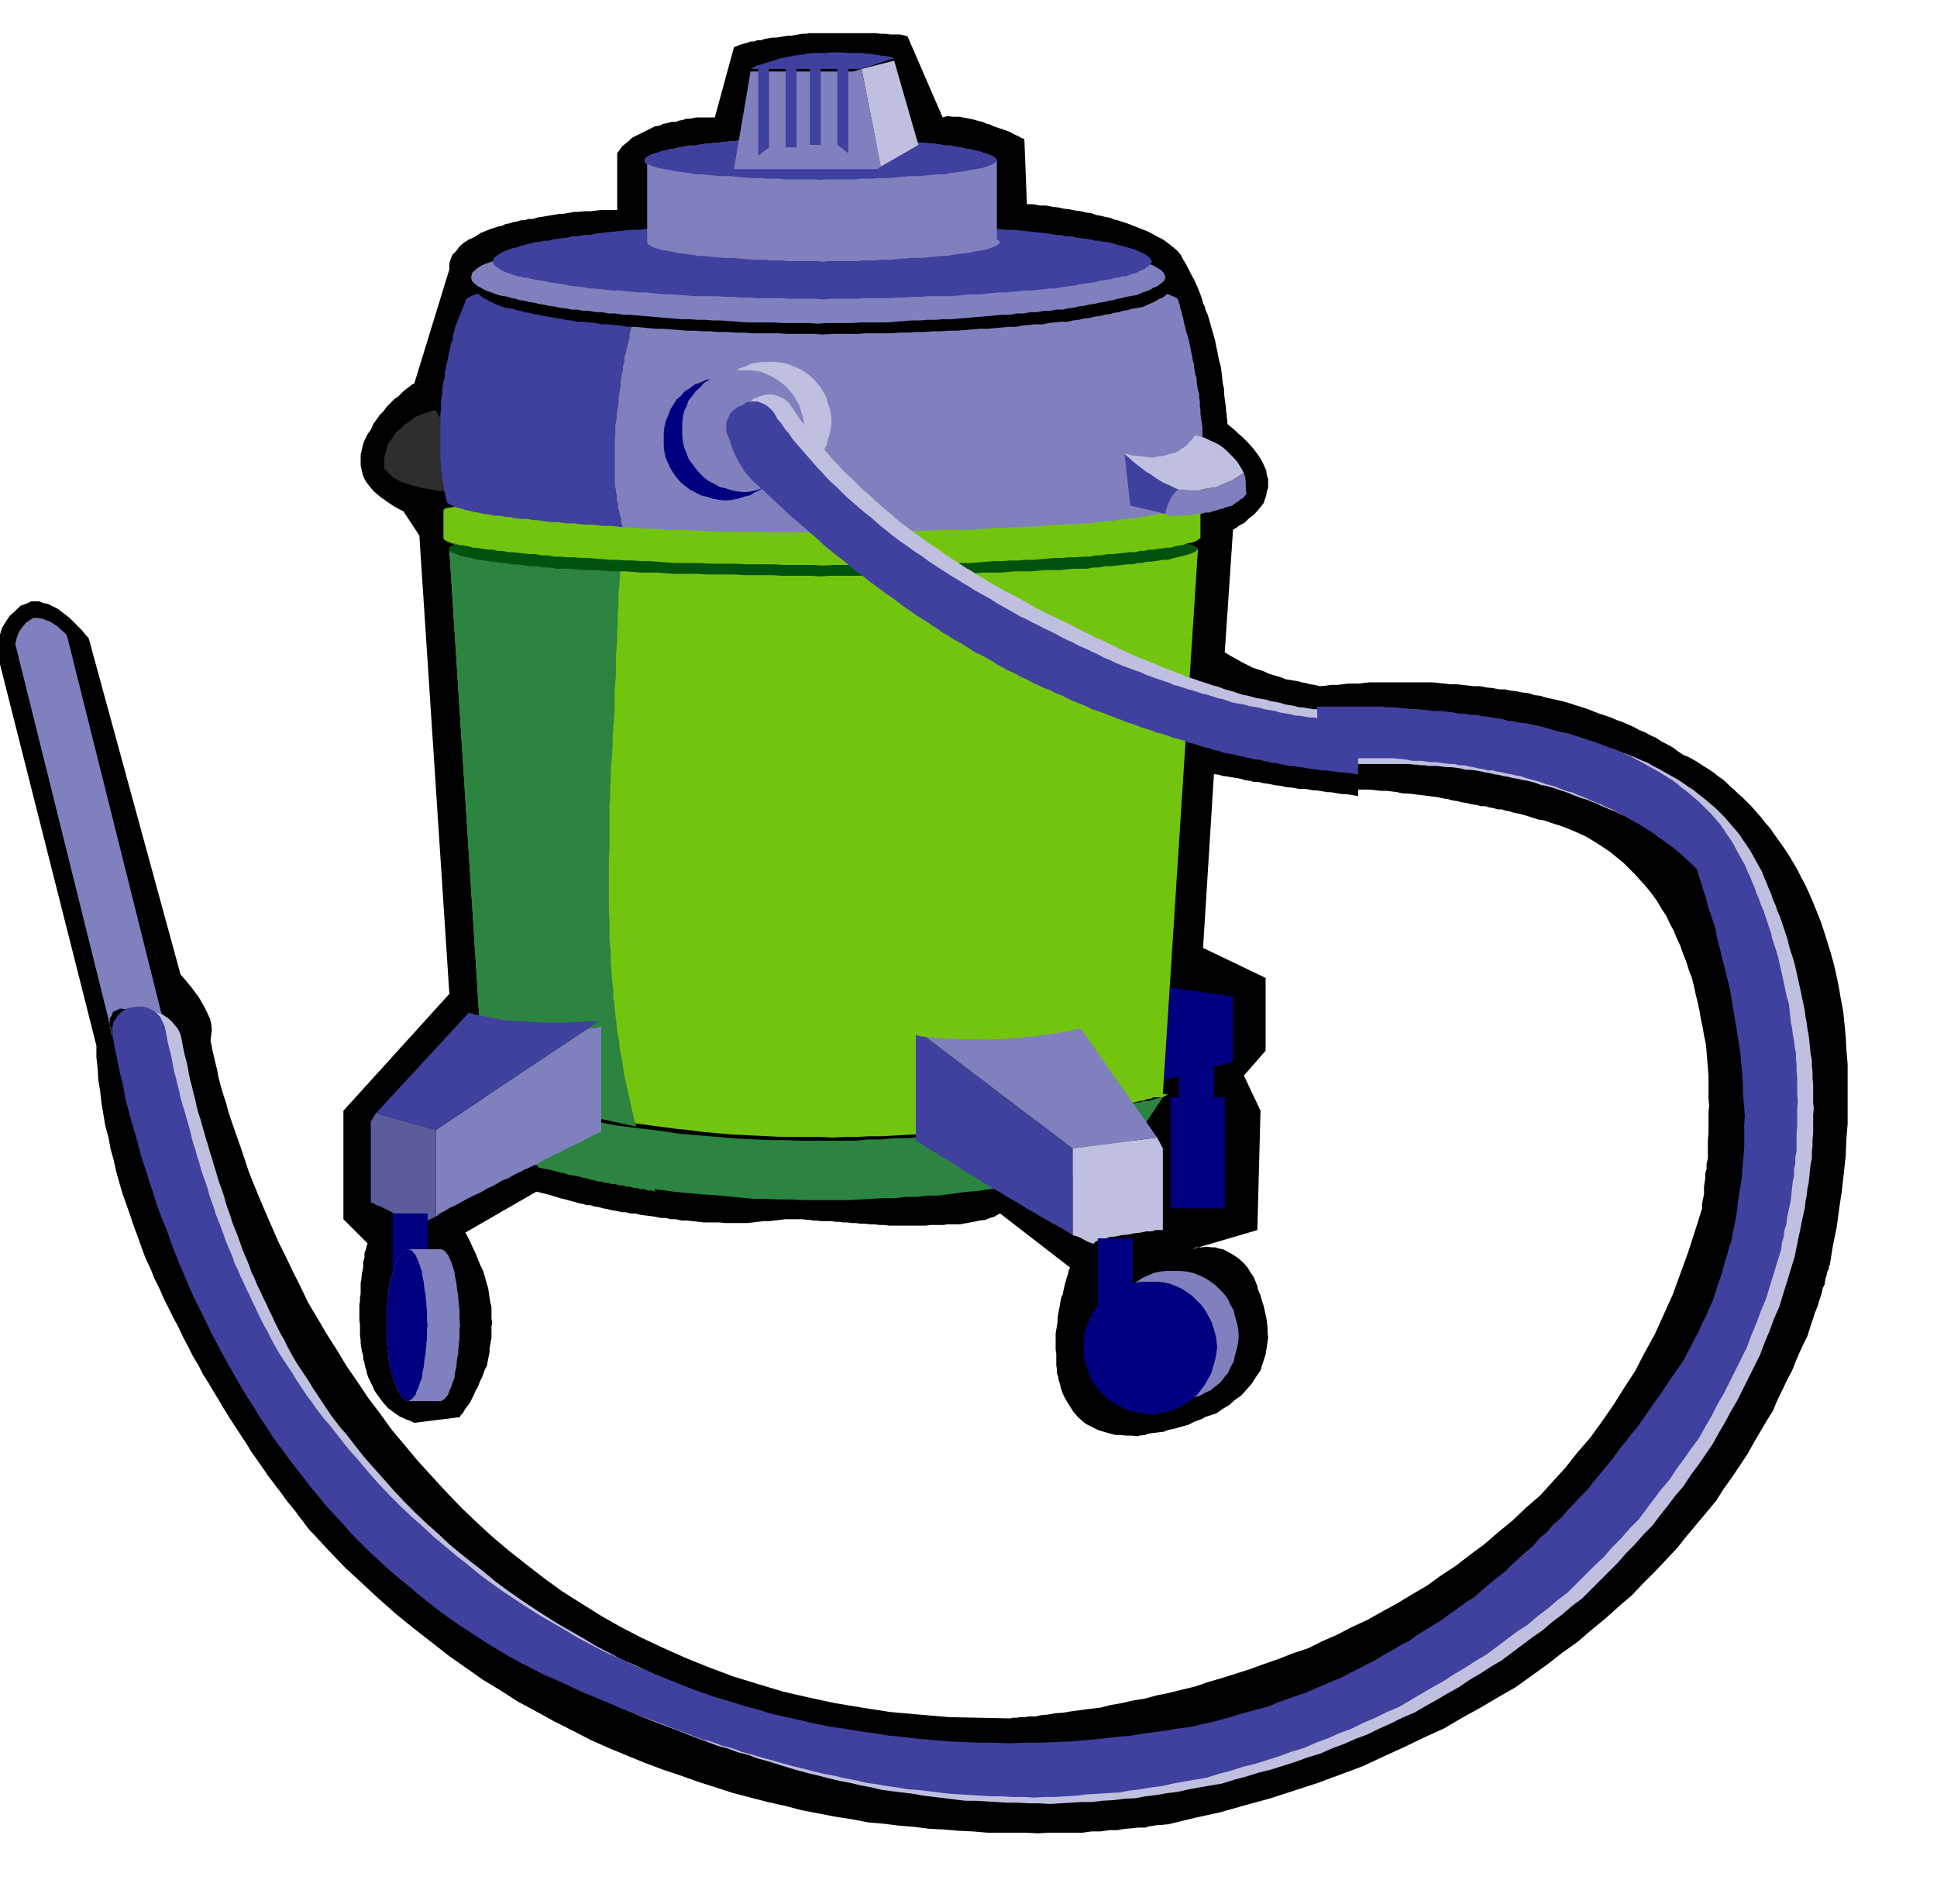 <svg xmlns="http://www.w3.org/2000/svg" width="490.455" height="482.059" fill-rule="evenodd" stroke-linecap="round" preserveAspectRatio="none" viewBox="0 0 3035 2983"><style>.brush1{fill:#000}.pen1{stroke:none}.brush2{fill:#8080bf}.brush4{fill:navy}.brush5{fill:#2b8540}.brush6{fill:#73c40f}.brush8{fill:#40409f}.brush9{fill:#bfbfdf}</style><path d="m1919 1022 13-192 1-1 4-2 5-4 8-4 7-7 8-6 8-9 7-9 2-6 2-6 1-6 2-6v-13l-2-7-1-7-4-9-4-8-6-9-6-8-9-10-9-9-6-5-5-5-6-5-5-4-1-2v-5l-1-5v-4l-1-5v-5l-1-7-1-7-1-8v-7l-2-9-1-9-1-9-1-8-3-11-2-10-2-10-2-10-3-11-3-10-3-11-3-10-3-6-1-5-3-6-1-5-4-11-4-10-5-11-5-9-5-10-5-9-2-3-4-8-5-6-6-5-5-4-4-3-5-4-5-3-8-4-7-4-8-4-8-3-10-4-10-4-6-2-6-2-6-2-5-1-7-3-7-1-7-2-7-1-8-3-8-1-8-2-8-1-10-2-9-1-9-2-9-1-10-2h-10l-10-2h-10l-4-102-2-1-3-1-5-3-5-2-7-4-8-3-9-3-9-3-6-3-5-1-6-3-5-1-11-3-10-2-11-2h-9l-10-1-7 2-55-127-3-1-5-1-4-1h-15l-8-1h-7l-8-1h-104l-5 1h-6l-6 1-6 1-5 1h-6l-6 1-6 1-6 1h-6l-6 1-6 1-5 2h-6l-6 2h-5l-5 2-11 3-10 4-30 110h-29l-5 1-5 1h-6l-5 2-6 1-5 2h-7l-7 2-6 1-6 3-7 1-6 3-6 3-6 3-6 3-6 3-6 3-5 5-10 8-8 11v89h-26l-8 1-8 1h-10l-10 1h-6l-5 1-6 1-5 1h-6l-6 1-6 1-6 1-6 1-6 1-6 1-6 2h-7l-6 2h-6l-6 2-6 1-6 2-6 1-6 3-6 1-6 2-6 2-5 2-10 4-9 6-9 4-8 5-7 6-5 7-6 6-3 7-2 7v9l-55 179-3 1-5 4-8 6-9 9-6 4-6 6-6 6-5 7-6 6-5 7-5 7-4 9-5 7-4 8-3 7-2 9-2 8v17l2 9 2 8 4 8 6 8 7 8 8 7 11 8 6 4 6 4 7 4 8 4 25 38 47 718-166 183v170l38 38-1 2-2 8-2 5v7l-2 7v9l-2 9-1 10-1 5v17l-1 5v6l-1 6v24l1 7v18l1 6v6l1 6 1 6 2 7v5l2 6 1 6 2 6 1 5 2 6 3 6 3 6 4 9 7 10 6 8 8 9 8 6 10 7 5 2 6 3 6 2 6 3 72-9v-2l4-4 4-7 7-9 3-6 3-6 3-7 4-7 3-8 4-8 3-9 4-8 2-11 2-10v-6l1-5 1-6 1-5v-18l1-6-1-7v-18l-2-7-1-7-1-7-1-7-2-7-2-7-2-7-2-7-4-8-3-7-3-8-3-7-4-8-3-7-4-8-4-7 111-64h2l7 2 5 1 7 2 7 2 9 3 9 2 10 3 5 1 6 2 6 1 6 2h6l6 2 7 1 7 2 6 1 8 2 7 1 8 2h6l8 2h7l8 2 7 1 9 1 7 1 9 2h8l8 2h8l9 2h8l9 1 9 1 9 1h24l9 1h35l8-1 9-1 8-1h9l8-1 9-1 8-1h27l8 1h4l5 1h6l6 1h16l7 1h6l6 1h7l7 1h6l7 1h7l8 1h7l8 1h7l8 1h58l6-1h21l6-1h20l5-1 6-1 5-1 6-1 9-2 9-1 7-3 7-2 5-3 4-2 110 85-2 2-2 9-2 6-2 7-2 8-2 10-2 4-1 5-1 5-1 6-1 5-1 6-1 6v6l-1 6-1 6-1 6v25l1 7v18l1 6v6l2 6 1 6 2 6 1 5 2 6 2 5 3 6 6 10 7 11 7 8 9 8 4 3 6 3 6 3 6 3 6 2 7 2 7 2 8 2h8l8 1h9l10 1 2-1 9-1 5-2 7-1 8-1 9-1 8-3 10-2 10-3 11-3 10-5 11-4 5-3 6-2 6-2 6-2 10-7 10-6 9-8 10-7 8-9 8-9 7-11 7-10 2-7 2-6 2-6 2-6 1-7 1-6 1-7 1-7-1-8v-8l-1-8-1-7-2-9-2-9-3-9-2-8-1-2-1-2-2-5-1-5-3-8-3-7-5-7-4-7-7-8-8-7-9-6-9-5-6-3-6-1-6-2h-6l-8-1-7 1h-8l-7 3 102-30 5-187-26-55 34-39v-114l-98-47 17-272h3l5 1 8 2h3l5 1 6 1 6 1 6 1 6 2 7 1 8 2h7l8 2 8 1 9 2 9 1 9 2 10 1 11 2h10l11 2h5l6 1 6 1 6 1h5l6 1 6 1 6 1h6l6 1 6 1 7 1v-166l-9-1-7-1-8-1h-7l-8-1-7-1-8-1h-6l-8-2-7-1-7-2-6-1-7-2-7-1-6-1-6-1-7-3-7-2-7-2-6-2-6-3-6-2-6-2-6-2-6-3-6-3-6-3-5-3-11-6-10-6z" class="pen1 brush1"/><path d="m2867 1982-1 1-1 6-2 3-1 6-2 6-1 8-3 6-2 9-3 9-3 10-4 10-4 12-4 12-4 13-6 12-6 13-6 14-6 15-8 15-7 15-8 16-7 17-10 16-10 17-10 17-10 18-12 18-12 18-13 18-12 19-15 18-15 18-16 19-15 19-17 18-17 18-19 19-18 19-21 18-20 18-22 18-22 19-24 17-23 18-25 18-25 18-28 16-27 16-29 16-29 17-31 14-31 15-33 15-32 15-35 13-35 13-37 12-37 12-40 11-39 11-41 9-41 10h-3l-7 1h-6l-6 1-7 1-7 2h-10l-10 1-12 1-11 2h-13l-13 2h-15l-14 2h-52l-18 1-20-1h-59l-23-2-22-1-23-2-22-1-24-3-24-2-24-3-24-2-26-5-26-4-26-5-26-5-27-7-27-6-27-7-27-7-28-9-28-9-28-10-27-9-29-11-27-11-29-12-27-12-29-15-28-14-29-16-28-15-28-18-28-17-27-19-27-19-28-22-27-21-27-22-26-23-27-25-26-24-26-27-24-26-2-2-3-3-5-6-5-7-4-5-4-5-4-6-4-5-5-6-5-6-5-7-5-7-7-9-6-8-7-9-6-9-7-10-7-10-7-10-6-10-8-12-7-11-8-12-7-11-8-13-7-12-8-13-7-12-9-14-7-14-9-15-7-14-8-15-7-15-8-15-7-14-8-16-7-16-8-16-6-15-8-17-6-16-6-17-6-16-6-18-6-17-6-17-5-17-5-18-4-18-5-18-3-17-5-18-3-18-3-18-2-18-3-18-1-18-2-18v-18L-6 1017v-2l1-5 2-8 3-8 3-10 6-10 6-9 9-8 8-8 11-4 6-3h12l8 3 6 1 8 4 8 4 9 7 9 7 9 9 5 5 5 5 5 6 6 7 144 527 2 2 7 8 4 5 5 6 5 7 6 8 4 7 5 9 4 8 4 9 2 8 1 9-1 8-1 8v2l2 9 1 6 2 8 2 9 3 12 2 11 3 12 4 14 5 15 4 15 6 18 6 17 7 20 6 18 7 21 8 20 9 22 9 21 10 23 10 23 12 24 11 23 12 24 12 25 15 25 14 24 16 25 15 25 18 26 16 24 19 25 18 25 21 25 20 24 22 24 22 24 24 25 23 22 25 23 26 22 28 22 27 21 29 21 30 19 32 20 30 17 33 17 34 16 36 16 35 14 37 14 39 12 40 12 39 9 42 9 42 7 45 7 45 4 47 4 47 1 50 1 2-1h7l5-1h7l7-1h10l9-2 11-1 11-2 13-1 12-2 15-2 15-2 17-2 15-4 18-3 17-4 19-3 18-5 20-4 20-5 21-5 20-7 21-6 22-7 22-7 22-8 23-8 23-9 24-8 22-11 23-10 23-12 24-11 23-13 24-13 23-14 24-14 22-16 23-15 22-17 23-17 22-19 22-18 21-20 22-19 20-22 20-22 19-24 20-23 18-25 18-26 17-27 17-26 15-29 16-29 14-31 14-31 12-33 12-33 11-34 11-35v-6l1-7 2-9v-12l1-7 1-6v-8l2-7v-8l2-8v-29l1-10v-33l1-11-1-12v-35l-1-13-1-12-1-12-1-12-3-14-2-12-3-14-2-12-3-14-3-12-3-14-3-12-5-13-4-13-5-12-4-12-6-13-5-12-6-11-5-11-8-12-7-12-8-11-8-10-9-10-9-10-9-9-9-9-11-9-11-9-12-8-11-7-13-8-13-6-14-6-13-5-3-1-7-2-6-2-5-2-7-2-7-1-10-3-9-3-11-3-10-2-6-2-6-1-6-2h-6l-7-2-6-1-7-2h-6l-8-2-7-1-8-2-7-1-8-2-7-1-7-2-7-1-9-2-7-1-9-1-7-1-9-1-7-1-9-1h-7l-9-2-8-1-9-1h-8l-9-1-8-1h-75l-8 1v-161l7-2 8-1 8-1h9l8-1 8-1h17l8-1 9-1h99l9 1 9 1 10 1h9l9 1 9 1 10 1h9l10 2 10 1 10 2h9l9 2 9 1 10 2 9 1 9 3 9 1 10 3 9 2 9 2 9 2 10 3 9 3 10 3 9 3 10 4 8 3 9 3 9 3 9 4 9 3 9 4 9 4 9 5 8 3 9 5 9 4 9 6 8 4 9 5 8 6 9 6 3 1 5 2 7 4 7 4 9 6 5 3 6 4 6 4 6 5 6 4 6 5 6 6 7 6 6 6 7 6 7 7 8 8 6 7 8 9 7 9 8 9 6 9 8 11 7 10 8 12 6 10 7 12 6 12 7 13 6 13 6 14 6 15 6 15 5 15 5 16 5 16 5 18 4 17 4 19 3 18 4 21 2 19 2 21 1 20 2 23v94l-2 24-1 26-3 27-3 27-4 27-4 30-6 29-5 31z" class="pen1 brush1"/><path d="M258 1608 105 996l-3-4-7-6-5-5-5-3-6-4-6-2-7-3-7-1h-7l-6 4-6 4-6 8-3 4-3 6-2 6-2 9 153 616-2-4-2-9-1-6v-11l3-4 2-6 5-2 6-3 10 1h4l6 2 6 2 8 3 7 3 9 5 9 5 11 7z" class="pen1 brush2"/><path d="M683 643h-4l-9 3-7 2-7 3-7 3-7 6-8 5-7 7-7 6-6 9-3 4-3 5-2 5-1 6-2 6-1 6v15l4 4 2 3 4 3 4 4 7 4 6 3 9 3 4 1 5 2 6 1 6 2 6 1 6 1 7 1 8 2h7l9 1h9l10 1 64-21 8-81h-4l-5 1-5 2-7 1-7 1-9 1-8 2-10-1-9-1-9-3-8-2-9-5-8-6-7-7-5-9z" class="pen1" style="fill:#2e2e2e"/><path d="m1847 1549 85 12v102l-110 30-17-153 42 9z" class="pen1 brush4"/><path d="m844 1829 21 4 21 5 21 4 22 5 21 4 22 4 21 3 22 4 20 2 21 3 21 2 21 2 20 1 21 2 20 2 21 2h19l19 1h19l20 1h75l17-1 18-1 18-1h18l16-2h17l17-2h17l15-2 15-2 15-2 15-1 13-2 14-2 13-2 14-1 12-3 12-1 11-3 12-1 10-2 11-1 10-2 10-1 8-3 8-1 8-2 8-1 6-2 6-1 6-2h6l9-3 6-1h6l73-110h-2l-4 1-8 2-9 3h-7l-6 2-8 1-7 3-9 2-9 2-10 2-9 3-12 2-11 2-12 2-12 3-14 2-13 3-14 2-14 3-16 2-15 2-16 2-16 3-17 2-17 2-18 2-17 3-20 1-19 2-19 1-19 2h-21l-20 2h-21l-20 2h-88l-23-1h-23l-23-1-23-1-25-2-24-2-24-2-24-2-25-4-25-3-25-3-24-3-26-5-25-4-26-5-25-5-27-6-25-6-27-7-25-6 85 110z" class="pen1 brush5"/><path d="M704 860h1173l-55 854h8l-3 2-5 3h-14l-5 2-6 1-5 2-7 1-7 2-7 1-7 3-9 1-9 2-10 2-9 2-11 2-10 2-11 2-10 3-13 1-12 3-13 1-12 3-14 1-13 3-14 1-14 3-16 1-15 2-15 2-15 2-17 1-16 2-17 2-16 2h-18l-18 1-18 1-18 1h-19l-19 1h-19l-19 1-20-1h-60l-21-1-20-1-21-1-20-1-22-2-22-2-22-3-21-2-22-3-22-3-22-3-22-2-23-5-23-4-23-4-22-4-24-5-22-5-24-6-22-5h-26l-55-859z" class="pen1 brush6"/><path d="m1027 1867-6-2h-6l-6-2h-5l-6-2h-5l-6-2h-5l-6-2h-6l-6-2h-5l-6-2h-5l-6-2h-5l-6-2-6-1-6-2-6-1-6-2-6-1-6-1-5-1-6-2-6-1-6-2-5-1-6-2-6-1-6-1-5-1-85-110 7 1 8 3 7 1 8 3 7 2 8 2 7 2 8 3 7 1 8 2 7 2 8 2 7 1 8 2 7 2 8 2 7 1 7 1 7 1 8 2 7 1 8 2 7 1 8 2h7l7 2h7l8 2 7 1 8 1 7 1 8 2 1 6 2 6 1 6 2 6 2 6 2 6 2 6 3 6 1 6 2 6 2 6 2 6 1 6 3 6 1 6 3 7z" class="pen1 brush5"/><path d="M972 818v76l-1 13-1 14-1 13v14l-1 13v14l-1 14v14l-1 13-1 14v28l-1 13-1 14v28l-1 13-1 14-1 13v14l-1 13-1 14-1 14v14l-1 13v14l-1 13v70l-1 13v81l1 15v27l1 13 1 14v13l1 14 1 13 2 15v13l2 13 1 13 2 14 1 13 3 14 1 13 3 14 2 13 2 14 3 13 3 14 3 13 3 14 3 13 4 14-212-46h-26l-55-859v-1l3-1 5-2h9l-7-2-5-2-5-2-3-1-5-3-1-3v-45l4-2 6-1h25l8 1h6l9 1 8 1 10 1h9l9 1 10 1 11 1h5l6 1h6l6 1h6l6 1 6 1 7 1h6l6 1h7l7 1h6l7 1 7 1 8 1h6l8 1 7 1 8 1h7l8 1 7 1 9 1z" class="pen1 brush5"/><path d="m1286 903-16-1h-45l-15-1h-44l-15-1h-42l-14-1h-39l-14-1-13-1h-24l-13-1-12-1h-23l-12-1-12-1h-21l-11-1-10-1h-19l-11-2h-10l-9-2h-9l-9-1-8-1-8-1h-7l-9-2h-7l-8-2h-6l-6-1-6-1-6-1h-5l-6-2-5-1-5-1-4-1-8-2-5-2-6-2-3-2-2-2v-5l2-1 3-2 6-1 5-1h72l9 1h7l8 1h8l9 1h9l9 1 10 1 11 1h19l10 1 11 1h21l12 1 12 1h11l12 1h12l13 1h12l12 1 13 1 14 1h26l13 1 14 1h28l14 1 15 1h44l15 1h45l16 1 14-1h45l14-1h45l14-1 14-1h29l13-1 14-1h28l12-1 13-1 13-1h13l12-1h12l12-1h13l11-1 11-1h23l10-1 11-1h22l9-1 9-1 9-1h10l8-1h9l8-1h9l7-1h75l7 1 5 1 4 2 2 1 2 3-2 2-2 2-4 2-5 2-7 2-8 2-9 2-10 3h-7l-6 1-7 1-6 1h-8l-7 2h-7l-7 2h-9l-8 1-9 1-8 1h-10l-9 2h-9l-9 2h-22l-11 1-10 1h-23l-11 1-11 1h-25l-12 1-12 1h-26l-13 1-12 1h-42l-13 1h-43l-14 1h-45l-14 1h-45l-14 1z" class="pen1" style="fill:#00520d"/><path d="M1681 1799v136l-8-5-8-5-9-5-8-4-10-6-9-5-10-6-9-5-11-7-10-6-11-6-9-6-11-6-10-6-10-6-9-6-10-6-10-6-9-6-8-5-9-6-8-4-7-5-6-3-7-5-5-3-5-3-3-2-6-4h-1v-166l5 2 5 1h3l4 1 229 174z" class="pen1 brush8"/><path d="M1822 1799v128h-11l-6 2h-9l-9 2-10 1-9 2-11 1-9 2-10 1-7 3-7 1-5 2-4 2v2h-3l-6-2-6-3-5-3-7-3-7-2v-136l132-17 9 17z" class="pen1 brush9"/><path d="m1694 1612 119 170-132 17-229-174h6l6 1h6l6 1h18l6 1h39l6 1 10-1h10l10-1h11l9-1 9-1 9-1h9l7-2 8-1 7-1 7-1 6-1 6-1 5-1h6l8-3 6-1h6zM683 1770v136l6-5 8-4 8-5 9-4 9-5 9-5 10-5 11-5 10-6 11-5 5-3 5-3 6-3 6-2 10-6 11-5 5-3 6-2 5-3 6-2 10-6 10-5 9-5 10-4 8-5 9-4 8-4 8-3 6-4 6-3 5-3 5-2 6-3h3v-166l-7 2-4 1h-5l-5 1-238 158z" class="pen1 brush2"/><path d="M581 1757v127h2l7 4 4 1 6 3 6 3 6 3 5 3 6 3 5 3 6 3 7 6 3 7h2l9-3 5-3 7-3 7-4 9-4v-136l-94-26-8 13z" class="pen1" style="fill:#5c5c9c"/><path d="m734 1587-145 157 94 26 255-170h-19l-6 1h-17l-5 1h-41l-10-1h-9l-9-1h-7l-9-1h-7l-7-1h-6l-7-2-6-1-5-1-5-1-9-2-7-1-7-2-3-1h-3z" class="pen1 brush8"/><path d="M1839 1991h-11l-10 1-10 2-9 4-9 4-9 6-8 5-6 8-8 6-5 8-6 9-4 9-4 9-2 10-1 10v21l1 10 2 10 4 10 4 9 6 9 5 7 8 8 6 6 8 6 9 4 9 5 9 2 10 3 10 2 11 1 10-1 10-2 10-3 10-2 9-5 9-4 7-6 8-6 6-8 6-7 4-9 5-9 2-10 3-10 2-10 1-10-1-11-2-10-3-10-2-9-5-9-4-9-6-8-6-6-8-8-7-5-9-6-9-4-10-4-10-2-10-1h-10z" class="pen1 brush2"/><path d="M1805 2008h-18l-5 1-11 2-9 4-9 4-9 6-9 5-6 8-8 6-6 8-6 9-3 9-4 9-3 10-1 10v21l1 10 3 10 4 11 3 9 6 9 6 8 8 8 6 6 9 6 9 5 9 5 9 3 11 3 5 1 6 1h6l6 1 9-1 10-2 9-3 10-3 9-5 9-5 7-6 8-6 6-8 6-8 5-9 5-9 3-11 3-10 2-10 1-10-1-11-2-10-3-10-3-9-5-9-5-9-6-8-6-6-8-8-7-5-9-6-9-4-10-4-9-2-10-1h-9z" class="pen1 brush4"/><path d="M1720 2067v-127h55v127h-55zm127-302v-127h55v127h-55zM615 2029v-128h55v128h-55z" class="pen1 brush4"/><path d="M640 1957h51l5 2 6 7 2 4 3 7 2 6 3 9 1 8 2 9 1 10 2 11v5l1 5v6l1 6v18l1 6-1 5v17l-1 5v6l-1 5v6l-2 10-1 11-2 9-1 9-3 7-2 7-3 6-2 6-6 7-5 3h-51l-7-3-6-7-3-6-3-6-3-7-2-7-3-9-2-9-2-11-1-10-1-6v-5l-1-6v-57l1-6v-5l1-5 1-11 2-10 2-9 3-8 2-9 3-6 3-7 3-4 6-7 7-2z" class="pen1 brush2"/><path d="m640 2195-7-3-6-7-3-6-3-6-3-7-2-7-3-9-2-9-2-11-1-10-1-6v-5l-1-6v-57l1-6v-5l1-5 1-11 2-10 2-9 3-8 2-9 3-6 3-7 3-4 6-7 7-2 5 2 6 7 2 4 3 7 2 6 3 9 1 8 2 9 1 10 2 11v5l1 5v6l1 6v18l1 6-1 5v17l-1 5v6l-1 5v6l-2 10-1 11-2 9-1 9-3 7-2 7-3 6-2 6-6 7-5 3zm1194-302v-174h85v174h-85z" class="pen1 brush4"/><path d="m695 801 2-4 9-2 6-1h12l5 1h6l6 1h18l7 1h6l8 1 7 1 9 1h7l9 1 9 1 9 1h9l9 1 10 1 11 2h9l11 1 10 1 12 1h10l12 2h12l12 2h11l12 1 12 1 13 2h12l14 1 13 1 14 2h12l14 1h13l15 1h14l14 1 14 1 15 1h14l15 1h15l15 1h46l16 1 15-1h45l14-1h15l15-1h15l13-1 15-1 13-1h15l13-1h14l14-1h14l12-2 13-1 13-1h13l12-2 12-1 12-1h13l11-2h11l11-2h12l10-1 11-1 11-1h11l9-2 9-1 9-1h10l8-1 9-1 8-1h9l7-1 7-1 7-1h8l6-1h20l10-1 9-1h8l7 1h5l4 2 2 1 2 3v42l-2 1-2 2-4 2-5 2-7 1-8 3-9 1-10 3h-7l-6 1-7 1-6 1h-8l-7 2h-7l-7 2h-9l-8 1-9 1-8 1h-10l-9 2h-9l-9 2h-11l-11 1h-11l-10 1h-12l-11 1-11 1-11 1h-13l-12 1h-12l-12 1h-13l-13 1-13 1-12 1h-42l-13 1h-43l-13 1h-45l-14 1h-45l-15 1-16-1h-46l-15-1h-44l-15-1h-42l-15-1h-39l-14-1-13-1-14-1h-12l-13-1h-12l-12-1h-11l-12-1-12-1-12-1h-10l-12-1h-10l-11-1h-9l-11-2h-10l-9-2h-9l-9-1-9-1-9-1h-7l-9-2h-7l-8-2h-6l-7-1-7-1-6-1h-5l-6-2-6-1-5-1h-4l-8-3-6-1-9-4-2-3v-42z" class="pen1 brush6"/><path d="m729 473 1-4 4-3 6-3 9-3 4-2 6-1 6-2 8-1 7-2 8-1 9-2 10-1 9-2 9-1 5-1 5-1 6-1h6l5-1 6-1h12l6-1 6-1h13l6-1 6-1 7-1h7l6-1h22l7-1h8l7-1h8l7-1h24l-3 6-1 6-2 6-1 6-2 6-1 6-2 6-1 7-2 6-1 6-2 6-1 7-2 6-1 6-2 6v7l-2 6-1 6-2 6-1 6-2 6v7l-2 6v7l-2 6-1 6-1 6v6l-1 6-1 7-1 6v7l-1 6-1 6-1 6v6l-1 6-1 6v13l-1 6v73l1 6 1 6 1 7v6l2 6v6l2 6 1 6 2 6 1 6 2 7-9-1-7-1h-15l-8-1-7-1h-14l-8-1-7-1h-13l-7-1-7-1h-12l-7-1-6-1-6-1h-6l-6-1-6-1h-10l-6-1-6-1-5-1h-5l-9-2h-9l-9-2-9-1-8-2-7-1-7-2-6-1-6-2-4-1-9-3-6-3-4-3v-3l-1-2-1-5-1-5-1-4-1-5v-5l-2-7v-7l-2-8v-8l-1-9v-70l1-6v-13l1-7 1-6v-7l1-6 1-7 2-6v-8l2-7 1-7 2-7 1-8 2-7 1-7 3-7 1-8 2-7 2-8 3-7 3-8 3-7 3-8 3-7z" class="pen1 brush8"/><path d="m1010 431 7-1h8l8-1h8l8-1h26l8-1h357l14 1h12l14 1h12l14 1h36l12 1h11l12 1 11 1 12 1h10l11 1 10 1 11 1h10l10 1 10 1 11 1h8l9 1 9 1 9 1h8l8 1 8 1 8 1h7l7 2h7l7 2 6 1 6 1 6 1 6 2 9 1 9 2 8 2 7 3 5 2 4 2 2 3 1 3v1l2 5v3l2 5 1 5 2 7 1 6 2 8 2 8 3 9 2 9 2 10 1 5 1 5 1 6 2 6v5l1 5 1 6 2 6v6l1 6 1 6 2 6v6l1 6v7l1 7v6l1 7 1 7 1 7v47l1 8-1 7v7l-1 7v8l-1 7v8l-1 7v8l-2 2-2 2-4 2-5 3-7 2-8 3-9 2-10 3h-7l-6 2h-7l-6 2-8 1-7 1-7 1-7 2h-9l-8 1-9 1-8 2h-10l-9 1-9 1-9 2h-11l-11 1h-11l-10 1h-12l-11 1-11 1-11 1h-13l-12 1h-12l-12 1h-13l-13 1-13 1-12 1h-42l-13 1h-15l-13 1h-15l-13 1h-45l-14 1h-45l-15 1-6-1h-82l-11-1h-70l-10-1h-10l-10-1h-9l-10-1h-27l-9-1h-9l-9-1h-9l-9-1h-8l-8-1h-8l-2-7-1-6-2-6-1-6-2-6v-6l-2-6v-6l-1-7-1-6-1-6v-73l1-6v-13l1-6 1-6v-6l1-6 1-6 1-6v-7l1-6 1-7 1-6v-6l1-6 1-6 2-6v-7l2-6v-7l2-6 1-6 2-6 1-6 2-6v-7l2-6 1-6 2-6 1-7 2-6 1-6 2-6 1-7 2-6 1-6 2-6 1-6 2-6 1-6 3-6z" class="pen1 brush2"/><path d="M1290 384h-98l-13 1h-41l-12 1h-13l-12 1-12 1-12 1h-25l-12 1-11 1h-12l-11 1-11 1-10 1h-12l-10 2h-11l-9 2-11 1-9 1-9 1-9 2h-10l-9 2h-9l-8 2-9 1-8 2-8 1-7 2-8 1-7 2-6 1-6 2-6 1-6 2-6 1-4 2-10 3-9 3-7 3-6 3-8 7-2 8 2 7 8 7 6 3 7 4 9 4 10 4 4 1 6 1 6 1 6 2 6 1 6 2 7 1 8 2 7 1 8 2 8 1 9 2 8 1 9 2 9 1 10 2h9l9 1 9 1 11 2h9l11 1 10 1 12 2h10l11 1 11 1 12 1h11l12 1 12 1 13 1h12l12 1h12l13 1h12l14 1h13l14 1h40l14 1h42l15 1 13-1h41l13-1h41l12-1h13l13-1h13l12-1h13l13-1h13l11-1 12-1 12-1h12l11-1 11-1 11-1h12l10-2 11-1 10-1h11l9-2 10-1 10-1h10l8-2 9-1 8-2 9-1 8-2 8-1 8-2 8-1 7-2 7-1 6-2 7-1 6-2 6-1 6-1 6-1 9-4 9-4 7-4 7-3 5-4 4-3 2-4 1-3-1-4-2-4-4-4-5-3-7-3-7-3-9-3-9-3-6-2-6-1-6-2-6-1-7-2-6-1-7-2-7-1-8-2-8-1-8-2-8-1-9-2h-8l-9-2h-8l-10-2-10-1-10-1-9-1-11-2h-10l-11-2h-10l-12-1-11-1-11-1h-11l-12-1-12-1h-23l-13-1-13-1-13-1h-12l-13-1h-38l-14-1h-94z" class="pen1 brush1"/><path d="M1282 363h-98l-13 1h-41l-12 1h-13l-12 1-12 1-12 1h-13l-12 1-12 1-11 1h-12l-12 1-11 1-10 1h-12l-10 2h-11l-9 2-11 1-9 2-9 1-9 2h-10l-9 2-9 1-8 2-9 1-7 2-8 1-7 2-8 1-7 2-6 1-6 2-6 1-6 2-6 1-4 2-10 3-9 3-7 3-6 4-8 7-2 8 2 6 8 7 6 3 7 4 9 3 10 4 4 1 6 1 6 1 6 2 6 1 6 2 7 1 8 2 7 1 8 2 7 1 9 2 8 1 9 2 9 1 10 2h9l9 2h9l11 2h9l11 2h10l12 2h10l11 1 12 1 12 1 11 1 12 1 12 1 13 1h12l12 1h12l13 1h12l14 1 13 1 14 1h40l14 1h42l15 1 13-1h41l13-1h41l12-1 13-1 13-1h13l12-1h13l12-1h13l11-1 12-1 12-1 12-1 11-1 11-1 11-1h12l10-2h11l10-2h11l10-2h10l10-2h10l8-2 9-1 8-2 9-1 8-2 8-1 8-2 8-1 7-2 7-1 6-2 7-1 6-2 6-1 6-1 6-1 9-4 9-3 7-4 7-3 5-4 4-3 2-3 1-3-1-4-2-4-4-4-5-3-7-4-7-3-9-3-9-3-6-2-6-1-6-2-6-1-7-2-6-1-7-2-7-1-8-2-8-1-8-2-8-1-9-2-8-1-9-2h-8l-10-2-10-1-10-2-10-1-11-2h-10l-11-2h-10l-12-1-11-1-11-1h-11l-12-1-12-1-12-1h-11l-13-1-12-1-13-1h-12l-13-1h-38l-14-1h-94z" class="pen1 brush2"/><path d="M1290 350h-142l-12 1h-12l-12 1-12 1-11 1h-12l-12 1-11 1-11 1h-12l-10 1-11 1-10 1h-11l-10 1-10 1-9 1-10 1-9 1-9 1-8 2h-9l-9 2h-9l-7 2-9 1-7 1-8 1-6 2h-8l-7 2h-6l-6 2-6 1-6 2-5 1-4 2-10 2-8 3-7 3-5 3-8 6-2 6 2 5 8 6 5 3 7 3 8 3 10 3h4l5 2h6l6 2 6 1 6 1 7 1 8 2 6 1 8 1 7 1 9 2 7 1 9 1 9 1 9 2h8l9 1 9 1 10 1h9l10 1 10 1 11 1h10l11 1 10 1 12 1h11l11 1 12 1 12 1h35l12 1h12l12 1h13l13 1h37l13 1h40l14 1 12-1h40l12-1h39l12-1h12l12-1h13l12-1h36l11-1 11-1 11-1h12l10-1 11-1 10-1h11l10-1 10-1 10-1h10l9-1 9-1 9-1h10l8-2 8-1 8-1 8-1 7-2 8-1 7-1 8-1 6-2 7-1 6-1 7-1 5-2h6l5-2h6l8-3 9-3 6-3 7-3 8-6 3-5-3-6-8-6-7-3-6-3-9-3-8-2-6-2-5-1-6-2-5-1-7-2h-6l-7-2h-6l-8-2-7-1-8-1-7-1-8-2h-8l-8-2h-8l-10-2-9-1-9-1-9-1-10-1-10-1-10-1h-10l-11-1-10-1-11-1h-10l-12-1-11-1-11-1h-11l-12-1-12-1-12-1h-12l-13-1h-139z" class="pen1 brush8"/><path d="m1949 741 2 6 1 9v9l1 10-2 1-3 4-4 2-3 3-5 3-5 4-8 2-8 3-5 1-5 2-5 1-5 2h-7l-6 2h-8l-7 2h-8l-8 1h-9l-8 1-8-4 1-6 2-5 1-5 2-3 3-7 4-5 5-6 3-1h8l8 1h16l7-2 7-1 7-1 7-1 5-3 6-2 6-3 6-2 9-6 10-6z" class="pen1 brush2"/><path d="m1826 805-55-13-9-81 8 7 9 8 8 6 9 7 7 4 7 5 6 4 7 4 9 4 8 4 5 2 2 1-3 1-5 6-4 5-3 7-2 3-1 5-2 5-1 6z" class="pen1 brush8"/><path d="M1873 682h2l6 2 4 1 5 2 6 3 7 3 6 3 6 4 6 5 6 6 6 6 6 7 5 8 5 9-10 6-9 6-6 2-6 3-6 2-5 3-7 1-7 1-7 1-7 2h-16l-8-1h-8l-2-1-5-2-8-4-9-4-7-4-6-4-7-5-7-4-9-7-8-6-9-8-8-7h3l4 1 6 2h6l8 1 8 1 9 1 9-2 9-1 9-3 9-2 8-5 9-6 7-8 7-8z" class="pen1 brush9"/><path d="m1010 252 1-4 4-3 6-3 10-3 5-2 6-1 6-2 8-1 7-2 8-1 9-2h10l9-2 10-1 10-1 11-1 5-1h6l5-1h6l6-1h19l6-1h19l6-1h152l7 1h19l7 1h17l6 1h6l6 1h6l6 1 10 1 10 1 10 1 11 2h8l9 2 8 1 8 2 7 1 7 2 6 1 6 2 9 3 7 3 4 3 2 4v124h2l3 4-2 2-4 3-7 3-9 3-6 1-6 1-7 1-7 2-9 1-8 1-9 1-8 2h-11l-10 1-10 1-10 1h-18l-6 1h-6l-6 1h-6l-5 1h-20l-6 1h-20l-6 1h-49l-6 1-8-1h-49l-7-1h-20l-7-1h-18l-7-1h-6l-6-1h-6l-6-1h-16l-11-1-10-1-10-1h-9l-10-2-9-1-8-1-7-1-8-2-6-1-6-1-5-1-10-3-6-3-4-3-1-2V257l-4-3v-2z" class="pen1 brush2"/><path d="m1286 282-8-1h-49l-7-1h-20l-7-1h-18l-7-1h-6l-6-1h-6l-6-1h-16l-11-1-10-1-10-1h-9l-10-2-9-1-8-1-7-1-8-2-6-1-6-1-5-1-10-3-6-3-4-3-1-2 1-4 4-3 6-3 10-3 5-2 6-1 6-2 8-1 7-2 8-1 9-2h10l9-2 10-1 10-1 11-1 5-1h6l5-1h6l6-1h19l6-1h19l6-1h152l7 1h19l7 1h17l6 1h6l6 1h6l6 1 10 1 10 1 10 1 11 2h8l9 2 8 1 8 2 7 1 7 2 6 1 6 2 9 3 7 3 4 3 2 4-2 2-4 3-7 3-9 3-6 1-6 1-7 1-7 2-8 1-8 1-9 1-8 2h-11l-10 1-10 1-10 1h-18l-6 1h-6l-6 1h-6l-5 1h-20l-6 1h-20l-6 1h-49l-6 1z" class="pen1 brush8"/><path d="m1401 95 38 132-59 34-30-153 51-13z" class="pen1 brush9"/><path d="m1150 265 26-153h161l13-4 30 153-5 4h-225z" class="pen1 brush2"/><path d="m1176 108 9-5 10-3 10-3 10-3 9-3 11-2 9-2 11-1 9-2 10-1h19l8-1h18l9 1h21l8 1h5l6 1 6 1 6 1 8 1 7 1 4 1 2 1-51 17h-21v132l-17-13V108h-26v119h-17V108h-21v123h-17V108h-26v123l-17 13V108h-12z" class="pen1 brush8"/><path d="M1205 567h-10l-10 1-9 2-8 4-9 3-8 5-8 5-6 7-7 6-6 7-6 7-3 9-4 8-2 9-1 10v20l1 10 2 9 4 9 3 8 6 9 6 7 7 8 6 5 8 6 8 4 9 5 8 2 9 3 10 2 10 1 10-1 10-2 9-3 9-2 8-5 9-4 7-6 8-5 5-8 6-7 4-9 5-8 2-9 3-9 2-10 1-10-1-10-2-10-3-9-2-8-5-9-4-7-6-7-5-6-8-7-7-5-9-5-8-3-9-4-9-2-10-1h-10z" class="pen1 brush9"/><path d="M1137 592h-11l-10 1-9 2-9 4-9 3-8 6-8 5-6 7-7 6-5 8-5 8-3 9-4 9-2 9-1 10v20l1 9 2 9 4 9 3 7 5 8 5 7 7 8 6 5 8 6 8 4 9 5 9 2 9 3 10 2 11 1 10-1 10-2 9-3 9-2 8-5 9-4 7-6 8-5 5-8 6-7 4-8 5-7 2-9 3-9 2-9 1-9-1-11-2-10-3-9-2-9-5-9-4-8-6-8-5-6-8-7-7-5-9-6-8-3-9-4-9-2-10-1h-10z" class="pen1 brush4"/><path d="M1167 580h-11l-10 1-9 2-9 4-9 3-8 5-8 5-6 7-7 6-5 7-6 7-3 9-4 8-2 9-1 10v19l1 10 2 9 4 10 3 8 6 8 5 7 7 8 6 6 8 6 8 4 9 5 9 2 9 3 10 2 11 1 9-1 9-2 9-3 9-2 7-5 8-4 7-6 8-6 5-8 6-7 4-8 5-8 2-10 3-9 2-10 1-9-1-10-2-10-3-9-2-8-5-9-4-7-6-7-5-6-8-7-7-5-8-5-7-3-9-4-9-2-9-1h-9z" class="pen1 brush2"/><path d="M207 1578 66 996l141 582zm1568-552-10-5-10-4-9-5-9-4-10-5-10-4-9-5-9-4-10-5-9-5-10-5-9-4-10-5-9-4-9-5-9-4-10-6-9-5-9-5-9-5-10-5-9-5-9-5-9-5-9-6-9-5-9-6-9-5-9-6-8-5-9-6-8-5-9-7-9-6-9-6-8-6-9-6-8-6-8-6-8-6-9-7-7-7-9-7-7-6-8-7-7-7-8-7-7-6-8-8-7-7-8-7-7-7-7-8-7-7-7-8-6-7-7-8-7-8-6-8-6-7-6-9-6-7-6-9-5-7-5-8-5-6-7-5-7-3-8-3h-8l-8 1-8 3-8 3-6 6-5 6-3 8-3 7v8l1 8 3 9 3 9 3 9 3 8 5 9 4 8 6 8 6 8 8 9 6 6 8 7 7 7 8 7 7 6 8 7 7 7 8 7 7 6 8 6 7 7 8 7 7 6 9 6 7 7 9 7 7 6 8 6 7 6 8 6 7 6 9 6 7 6 9 7 7 5 8 6 8 6 9 6 8 6 8 6 8 6 9 6 8 5 8 5 8 5 9 6 8 5 8 6 8 5 9 6 8 4 9 6 8 4 9 6 9 4 9 6 9 4 9 6 9 4 9 5 9 4 9 5 9 4 9 5 9 5 9 5 9 4 9 4 9 4 10 5 9 4 10 5 10 4 10 5 5 2 6 2 6 2 6 2 6 2 6 2 6 2 6 3 6 2 6 2 6 2 6 3 6 2 6 2 6 2 6 3 6 1 6 2 6 2 6 2 6 1 6 3 6 1 6 3 6 1 6 2 6 2 6 2 6 1 6 3 6 1 7 3 6 1 6 1 6 1 6 2 6 1 6 2 6 1 6 2h6l6 2 6 1 7 2h6l6 2 6 1 7 2h6l6 1 6 1 6 1 6 1 7 1 6 1 7 1h6l6 1h6l7 1h6l7 1 6 1 7 1v-81l-6-1-6-1-6-1h-6l-6-1h-6l-6-1h-5l-6-1-6-1-6-1h-5l-6-1-6-1-6-1h-5l-6-2-6-1-6-1-5-1-6-2-5-1-6-1-5-1-6-2-6-1-6-1-5-1-11-3-10-2-6-2-6-2-6-2-5-1-6-2-5-2-6-2-5-1-11-4-10-3-11-4-10-3-6-3-6-2-5-2-5-2-11-4-10-4-11-5-10-4-11-4-9-4z" class="pen1 brush9"/><path d="m2812 1969-6 19-6 20-6 19-6 20-8 18-7 19-8 19-7 19-9 18-9 18-9 18-9 18-10 17-9 17-10 17-10 18-11 16-11 16-12 16-11 17-13 15-12 16-12 15-12 16-14 14-13 15-14 14-13 15-14 14-14 14-14 14-14 14-16 12-15 13-16 12-15 13-16 11-16 12-16 12-16 12-17 10-17 11-17 10-16 11-18 10-17 10-18 10-17 10-19 8-18 9-18 8-18 9-19 7-18 8-19 7-18 8-20 6-19 7-19 6-19 6-20 5-19 6-19 5-19 6-18 3-17 3-17 3-17 4-17 2-17 3-17 2-16 3-18 1-16 2-18 1-16 2h-17l-16 1-17 1-16 1-17-1h-16l-17-1h-16l-17-1-16-1-17-1h-16l-17-2-16-2-17-2-16-2-17-3-16-2-17-2-15-2-17-4-16-3-17-4-16-3-17-4-15-4-17-4-15-4-17-5-16-5-16-5-15-4-16-6-16-4-16-6-15-4-16-6-16-6-16-6-15-6-16-6-16-6-15-6-15-6-16-7-16-7-15-7-15-6-15-8-15-6-15-8-15-6-19-10-18-9-18-10-17-10-18-11-17-10-17-11-15-10-17-12-16-12-15-12-15-11-15-13-15-12-15-13-13-12-15-14-14-14-14-14-12-13-14-15-13-14-12-15-12-14-12-16-12-15-12-16-11-15-12-16-10-16-11-16-9-15-11-17-10-17-10-17-9-17-10-18-9-17-9-17-8-17-9-18-9-18-8-18-7-17-8-18-7-18-7-18-6-17-8-19-7-19-6-19-6-18-6-19-6-18-5-19-5-18-6-19-5-19-5-19-3-18-5-19-4-19-4-19-3-18-1-9v-8l2-8 4-6 4-7 6-5 6-5 9-3 7-1 8 1 7 2 8 5 6 5 6 7 5 6 4 9 2 9 2 11 2 10 3 11 2 9 2 11 2 10 3 11 2 9 3 11 2 10 3 11 3 9 3 11 3 10 3 11 3 9 3 11 3 9 3 11 3 9 3 11 3 9 4 11 3 9 3 11 3 9 4 11 3 10 4 10 4 10 4 11 3 9 4 10 4 9 4 10 3 9 5 10 4 10 5 10 4 9 5 10 4 9 5 10 4 9 5 10 5 10 6 10 4 9 5 9 5 9 6 10 6 9 6 9 6 9 6 10 6 9 6 9 6 9 6 9 6 9 7 9 7 9 8 9 14 18 15 19 16 18 16 18 15 17 17 18 17 17 18 17 17 15 17 16 18 15 19 15 18 14 18 15 19 14 20 14 18 12 20 13 19 12 21 12 19 11 20 12 21 11 21 11 21 9 21 10 21 9 21 9 21 8 22 9 22 8 23 8 21 6 22 7 22 6 23 7 22 5 23 5 22 5 24 5 22 3 23 4 23 3 24 4 23 2 23 3 24 2 24 2h23l23 1h23l24 1 23-1 24-1 24-1 24-1 23-2 24-2 24-3 24-2 23-4 24-3 24-4 24-4 15-4 15-3 15-4 16-4 15-5 15-4 15-4 15-4 14-5 15-5 14-6 15-5 14-6 14-6 14-6 15-5 13-7 14-7 13-7 14-6 13-8 13-7 13-8 14-7 12-9 13-8 13-8 13-8 12-9 13-9 12-9 13-8 11-10 12-10 12-10 12-9 11-10 11-10 11-10 12-10 10-11 12-11 10-11 12-10 10-12 11-11 10-11 11-11 9-12 10-12 10-12 10-12 9-13 10-12 9-12 10-12 8-13 9-13 9-13 9-13 8-13 9-13 9-13 9-13 6-12 6-11 6-12 7-11 5-12 6-11 5-12 5-11 4-12 4-12 4-12 5-12 4-12 4-12 3-12 4-11 2-13 3-12 2-13 2-12 1-13 2-12 2-12 2-12 1-13 1-12 1-12 1-12v-37l1-12-1-13-1-13-1-12v-12l-2-13-1-13-1-12-1-12-2-13-2-12-2-13-1-12-3-12-2-12-2-12-2-12-3-12-3-12-3-12-3-12-3-12-3-12-3-12-3-12-4-12-4-12-4-12-3-11-4-12-4-11-4-11-3-11-6-6-6-6-6-5-5-5-6-5-6-4-6-5-6-4-7-6-6-4-6-5-6-4-6-4-6-4-6-4-6-3-7-5-7-4-7-4-6-3-7-4-7-3-7-3-6-3-8-3-7-3-7-3-6-3-8-3-7-3-7-2-6-2-8-3-7-3-8-3-7-2-8-3-7-2-7-2-7-1-8-3-7-2-8-2-7-1-8-2-7-1-7-2-7-1-8-2-7-1-8-2-7-1-8-2-7-1-8-1h-6l-8-2-7-1-8-1h-7l-8-1-7-1h-14l-6-1h-6l-6-1h-5l-6-1h-115l-10 1-11 1-9 1v-81l9-1 11-1 10-1h115l6 1h5l6 1h6l6 1h8l9 1 9 1 9 1h9l10 1 9 1 10 2h9l9 2 10 1 10 2 9 1 10 2 10 1 10 3 9 1 9 2 10 1 10 3 9 2 9 2 10 2 10 3 9 2 10 3 9 3 10 3 9 3 9 3 9 3 10 4 8 3 9 3 9 4 9 4 8 3 8 5 8 4 9 5 7 4 9 5 7 4 9 6 7 5 8 5 7 6 8 6 6 5 7 6 7 6 7 7 6 6 6 7 6 7 7 8 5 6 5 8 5 7 6 9 4 7 5 9 5 9 5 9 3 8 4 9 3 8 4 9 3 9 4 9 3 9 4 9 3 9 3 9 3 9 3 9 2 9 3 10 3 9 3 10 2 9 2 9 2 9 2 9 2 9 2 10 2 9 2 10 1 9 2 10 1 9 2 10 1 9 1 10 1 10 2 10v9l1 9v10l1 10v28l1 10-1 9v30l-1 9v10l-1 10v10l-2 9-1 9-1 10-1 10-2 9-1 10-2 10-1 10-2 9-2 9-2 10-2 10-2 9-2 10-2 10-2 10z" class="pen1 brush9"/><path d="m1749 1039-10-5-10-4-9-5-9-4-10-5-10-4-9-5-9-4-10-5-9-5-10-5-9-4-9-5-9-4-9-5-9-4-10-6-9-5-9-5-9-5-9-6-9-5-9-5-9-5-9-6-9-5-9-6-9-5-9-6-8-5-9-6-8-5-9-7-9-6-9-6-8-6-9-6-8-6-8-6-7-6-9-7-8-7-8-7-8-6-8-7-7-6-8-7-7-6-8-8-7-7-8-7-7-7-7-8-7-7-7-8-6-7-7-8-7-8-7-8-6-7-6-9-6-7-6-9-6-7-5-9-5-6-7-6-6-3-8-3h-8l-9 1-7 5-8 3-6 5-5 5-3 7-3 6v16l4 9 3 9 3 9 4 9 5 10 5 8 5 8 6 7 7 8 7 6 8 7 7 7 8 7 7 7 8 7 7 7 8 7 7 6 8 7 7 6 8 7 7 6 8 7 7 7 9 7 7 6 8 6 8 6 8 7 7 6 9 6 7 6 9 7 7 5 8 6 8 6 9 6 8 6 8 6 8 6 9 6 7 5 8 5 8 5 9 6 8 5 8 6 9 5 9 6 8 4 8 5 8 5 9 6 9 4 9 5 9 5 9 6 8 4 9 5 9 4 9 5 9 4 9 5 9 4 10 5 9 3 9 5 9 3 9 5 9 4 10 4 10 4 10 5 6 2 6 2 6 2 7 3 6 2 7 3 6 2 7 3 6 2 6 2 6 2 7 3 6 2 7 2 6 2 7 3 6 1 6 2 6 2 7 3 6 1 7 2 6 2 7 3 6 1 6 2 6 2 7 2 6 1 7 3 7 1 7 3 6 1 6 1 6 1 7 2 6 1 7 2 6 1 7 2h6l7 2 6 1 7 2h6l7 2 7 1 7 2h6l6 1 7 1 7 1 6 1 7 1 7 1 7 1h6l7 1 7 1 7 1h6l7 1 7 1 8 1v-81l-7-1-6-1-6-1h-6l-7-1h-6l-6-1h-6l-7-1-6-1-6-1h-6l-6-1-6-1-6-1h-6l-6-2-6-1-6-1-6-1-6-2-6-1-6-1-6-1-6-2-6-1-6-1-6-1-6-2-6-1-6-1-6-1-6-2-6-2-6-2-6-1-6-2-6-2-6-2-6-1-6-2-6-2-6-2-5-1-6-2-6-2-6-2-5-1-6-3-6-2-6-2-6-2-6-2-5-2-6-2-5-2-6-3-6-2-6-2-5-2-11-4-10-4z" class="pen1 brush8"/><path d="m2791 1957-6 19-6 20-6 19-6 20-8 19-7 19-8 19-7 19-9 18-9 18-9 18-9 18-10 17-9 18-10 17-10 18-12 16-11 16-12 16-11 17-13 15-12 16-12 16-12 16-14 14-13 15-14 14-13 15-15 14-14 14-14 14-14 14-16 12-15 13-16 12-15 13-17 11-16 12-16 12-16 12-17 10-17 11-17 10-17 11-18 10-17 10-17 10-17 10-19 8-18 9-19 8-18 9-19 7-18 8-19 7-18 8-20 6-19 7-19 6-19 6-20 5-19 6-19 5-19 6-18 3-17 3-17 3-17 4-17 2-17 3-17 2-16 3-18 1-16 1-17 1-16 2-17 1-16 1h-17l-16 1-18-1h-16l-17-1h-16l-17-1-16-1-17-1-16-1-17-2-16-2-17-2-16-1-17-3-15-2-17-3-15-2-17-4-16-3-17-4-16-3-17-4-15-4-17-4-15-4-17-5-15-4-17-5-15-4-16-6-16-4-16-6-15-4-16-6-16-6-16-6-15-6-16-6-16-6-16-6-15-6-16-7-15-6-16-7-15-6-15-7-15-7-15-7-15-6-19-10-18-9-18-10-17-10-18-11-17-11-17-11-15-10-17-12-16-12-15-12-15-12-15-13-15-12-15-13-13-12-15-14-14-14-14-14-12-14-14-15-13-14-12-15-12-14-12-16-12-15-12-16-11-15-12-16-10-16-11-16-9-15-11-17-10-17-10-17-9-16-10-18-9-17-9-17-8-17-9-18-9-18-8-18-7-17-8-18-7-18-7-18-6-18-8-19-7-19-6-19-6-18-6-19-6-18-5-19-5-18-6-20-5-19-5-19-3-18-5-20-4-19-4-19-3-18-1-9v-7l2-8 4-6 4-6 6-5 6-4 9-2 8-1h9l8 2 8 4 5 4 6 6 3 6 4 9 2 9 2 11 2 10 3 11 2 9 2 11 2 10 3 11 2 9 3 11 2 10 3 11 3 9 3 11 3 10 3 11 2 9 3 11 3 9 3 11 3 9 3 11 3 9 4 11 3 9 3 11 3 9 4 11 3 10 4 10 4 10 4 11 3 9 4 10 4 9 4 10 3 9 5 10 4 10 5 10 4 9 5 10 4 9 5 10 4 9 5 10 5 10 6 10 4 9 5 9 5 9 6 10 6 9 6 9 6 9 6 10 6 9 6 9 6 9 7 9 6 9 7 9 7 9 8 9 14 18 15 19 16 18 16 19 15 17 17 18 17 17 18 17 17 15 17 16 18 15 19 16 18 14 18 15 19 14 20 14 18 12 20 13 19 12 21 12 19 11 20 12 21 11 21 11 21 9 21 10 21 9 21 9 21 8 22 9 22 8 23 8 21 6 22 7 22 6 23 7 22 5 23 5 22 5 24 5 22 3 23 4 23 3 24 4 23 2 24 3 24 2 24 2 23 1 23 1h23l24 1 24-1h24l24-1 24-1 23-2 24-2 24-3 24-2 24-4 24-3 24-4 24-3 15-4 15-3 15-4 15-4 15-5 15-4 15-4 15-4 14-6 14-5 14-5 15-5 14-6 14-6 14-6 15-6 13-7 14-7 13-7 14-7 13-8 13-7 13-8 14-7 12-9 13-8 13-8 13-8 12-9 13-9 12-9 13-8 11-10 12-10 12-10 12-9 11-11 11-10 11-10 12-10 10-12 12-10 10-12 12-10 10-12 11-11 10-11 11-11 9-12 10-12 10-12 10-12 9-13 10-12 10-13 10-12 9-13 9-13 9-13 9-12 9-14 9-13 9-13 9-13 6-12 6-11 6-12 6-11 5-12 6-11 5-12 5-11 4-12 4-12 4-12 4-12 3-12 4-12 3-12 4-11 2-13 3-12 2-12 2-12 1-12 2-12 2-12 2-12 1-13 1-12 1-12 1-12v-37l1-12-1-13-1-12-1-13v-12l-1-13-1-12-1-12-1-12-2-13-2-12-2-13-2-12-2-12-2-12-2-12-2-12-3-13-3-12-3-12-3-12-3-12-3-12-3-12-2-12-4-12-4-12-4-12-3-12-4-12-3-11-4-11-3-11-6-6-6-6-6-5-5-5-6-5-6-5-6-5-6-4-7-5-6-4-6-5-6-4-7-4-6-4-6-4-6-3-7-4-7-4-7-4-6-3-7-4-7-3-7-3-6-3-8-3-7-3-7-3-7-3-8-3-6-3-8-2-6-2-8-3-7-3-8-2-7-2-8-3-7-2-8-2-7-2-8-3-7-1-8-2-7-1-8-2-7-1-7-2h-7l-8-2-7-1-8-2-7-1-8-2h-7l-8-2h-7l-8-1-7-1-8-1h-7l-8-1-7-1h-14l-10-2-10-1-10-1h-93l-9 1-9 1-8 2v-85h100l10 1h9l10 1 10 1 10 1h8l9 1 9 1 9 1h9l10 1 9 1 10 2h9l9 2h9l10 2 9 1 10 2 10 1 10 3 9 1 9 2 10 1 10 2 9 2 9 2 10 3 10 3 9 2 10 2 9 3 10 3 9 3 9 3 9 3 10 4 8 3 9 3 9 4 9 4 8 3 8 5 8 4 9 5 7 4 9 5 7 4 9 6 7 4 8 6 7 6 8 6 6 5 7 6 7 6 7 7 6 6 6 6 6 7 7 8 5 7 5 8 5 7 6 9 4 8 5 9 5 9 5 9 3 8 4 8 3 8 4 9 3 9 4 9 3 9 4 9 3 9 3 9 3 9 3 9 2 9 3 9 3 9 3 10 2 9 2 9 2 9 2 9 2 9 2 10 2 9 3 10 1 9 1 10 1 9 2 10 1 9 2 10 1 10 2 10v9l1 9v10l1 10v28l1 10-1 9v30l-1 9v30l-2 9v9l-2 10v10l-2 9-1 9-1 10-1 10-2 9-2 10-2 9-1 10-3 9-1 10-3 10-1 10z" class="pen1 brush8"/></svg>
